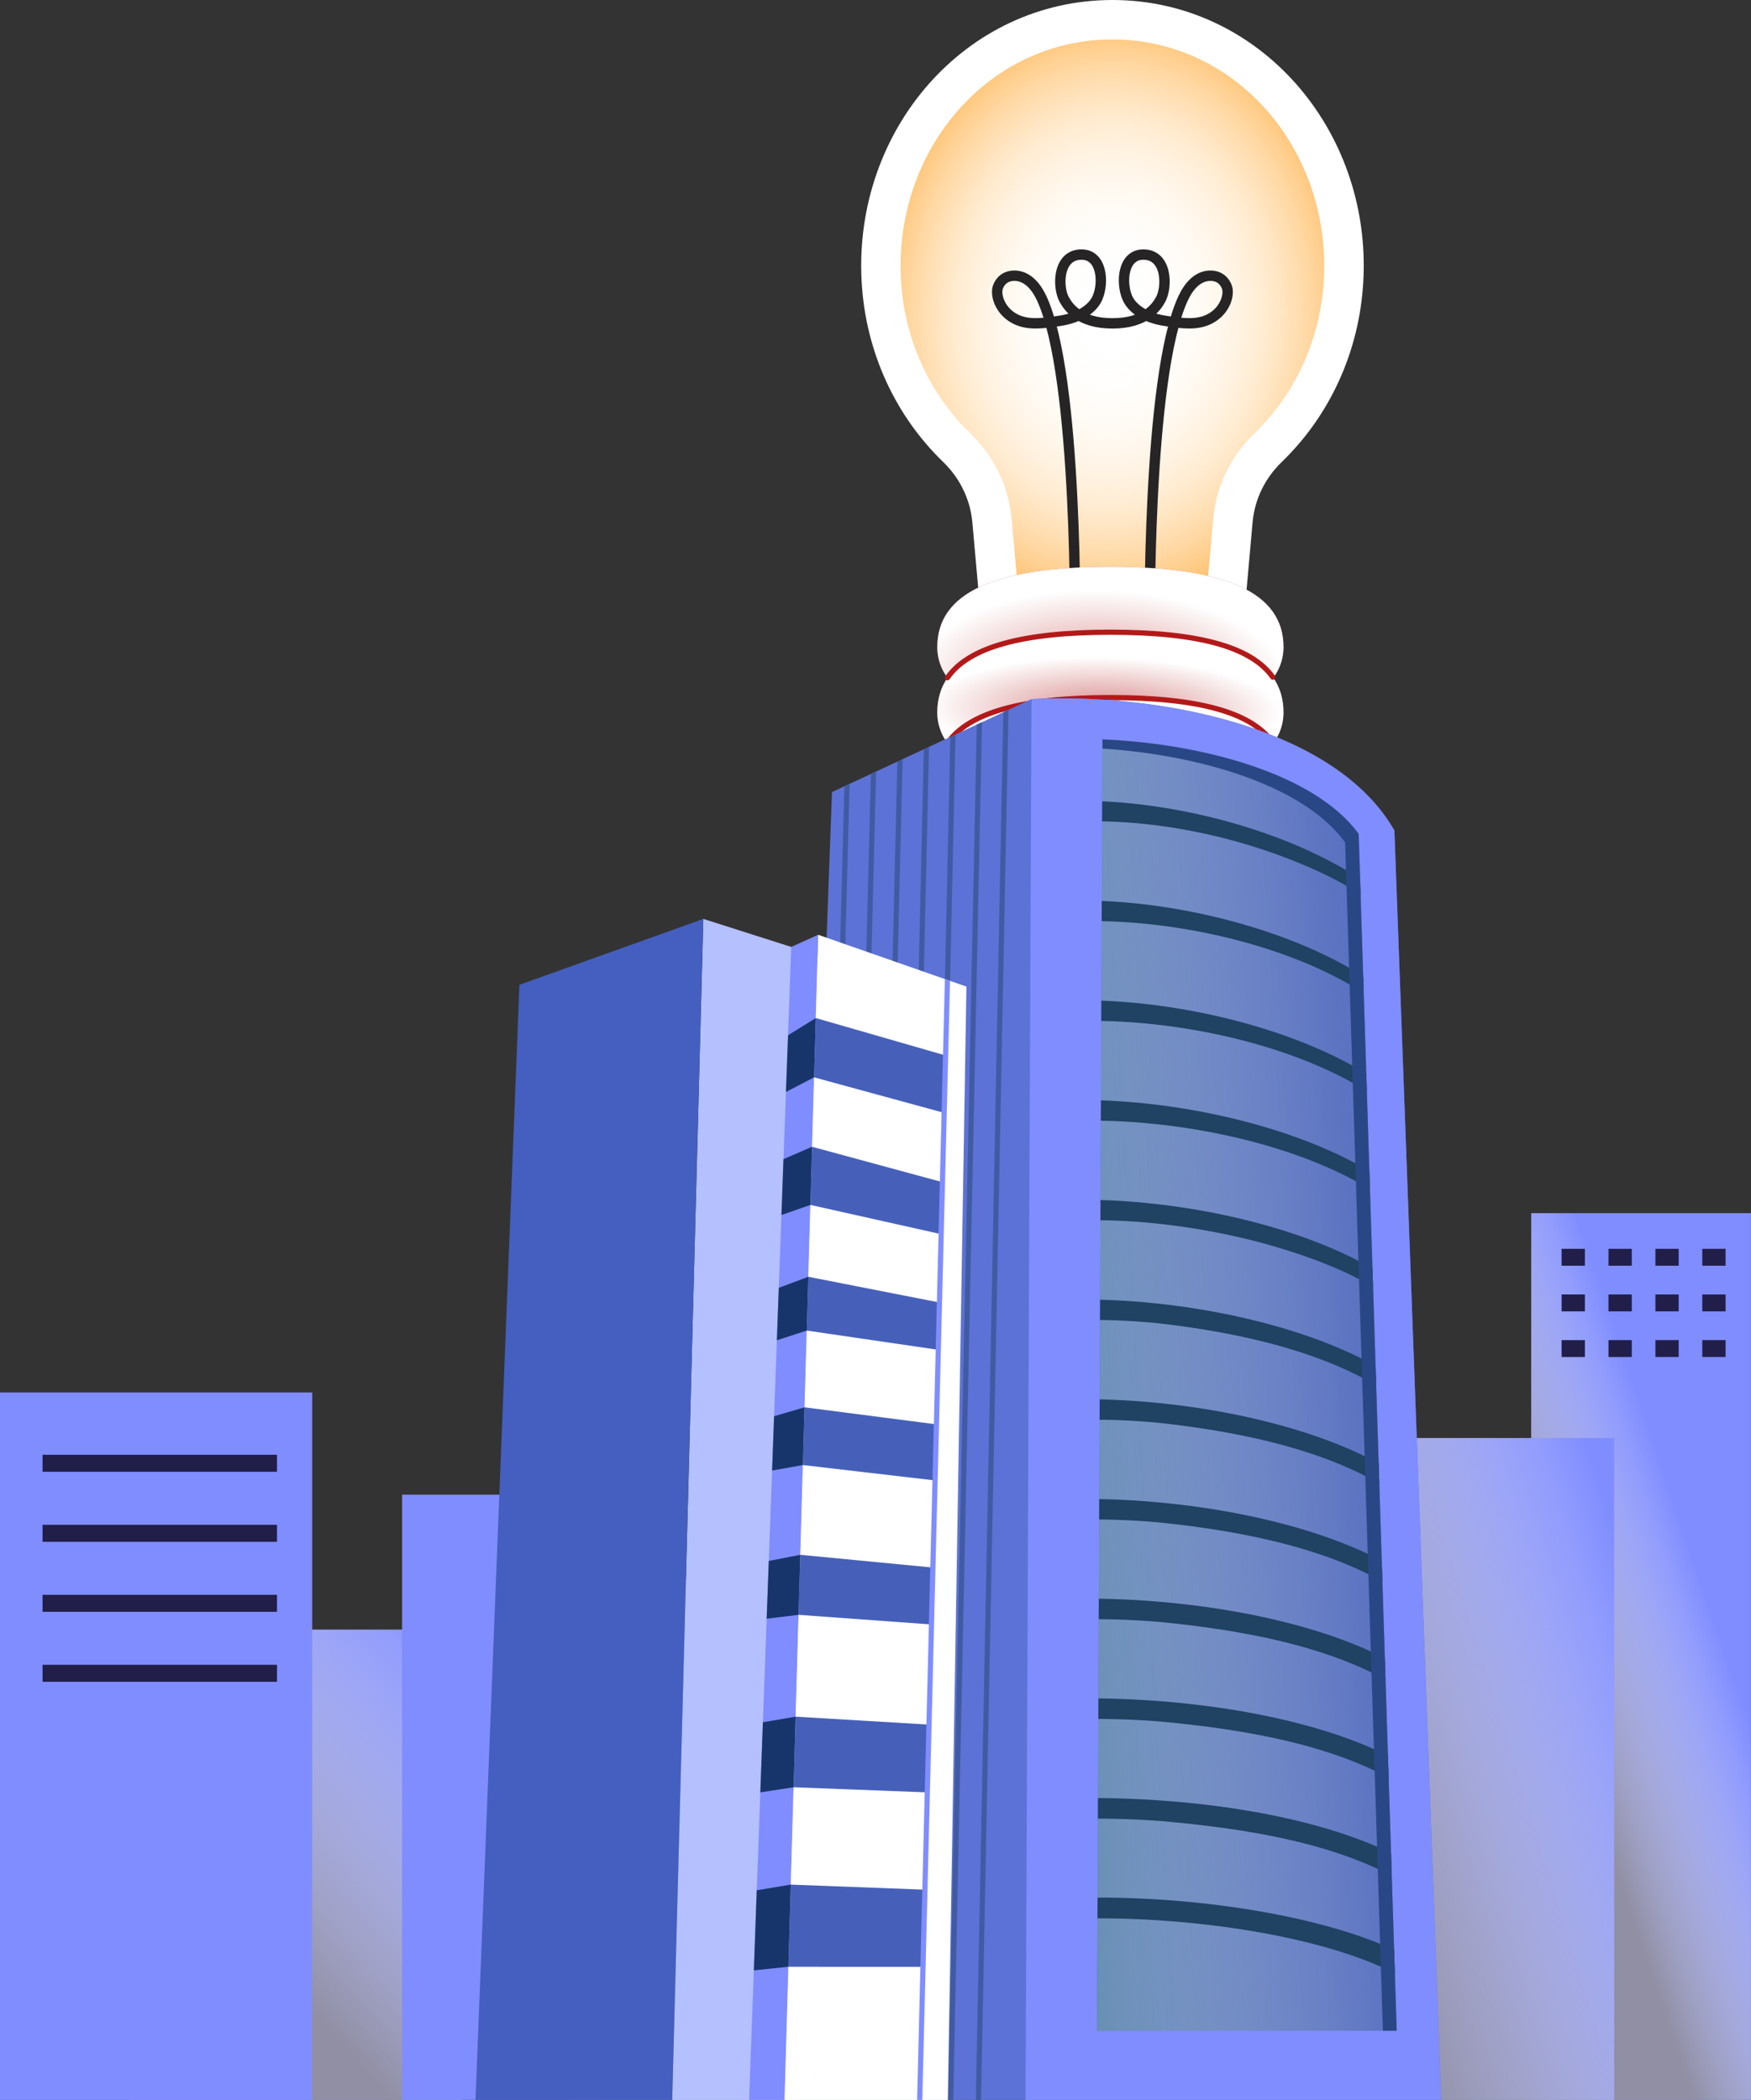 <?xml version="1.0" encoding="UTF-8"?>
<svg xmlns="http://www.w3.org/2000/svg" xmlns:xlink="http://www.w3.org/1999/xlink" viewBox="0 0 337.54 404.76">
  <rect x="0" y="0" width="337.54" height="404.76" fill="#333333" stroke="none"/>
  <defs>
    <style>
      .cls-1 {
        fill: #445fbf;
      }

      .cls-2 {
        fill: url(#_무제_그라디언트_262);
      }

      .cls-2, .cls-3, .cls-4, .cls-5, .cls-6, .cls-7, .cls-8, .cls-9 {
        mix-blend-mode: multiply;
      }

      .cls-3 {
        fill: url(#_무제_그라디언트_3);
      }

      .cls-10 {
        fill: url(#_무제_그라디언트_373);
      }

      .cls-4 {
        fill: url(#_무제_그라디언트_45);
      }

      .cls-11 {
        stroke: #808dff;
      }

      .cls-11, .cls-12, .cls-13, .cls-14, .cls-15, .cls-16 {
        fill: none;
      }

      .cls-11, .cls-14, .cls-15 {
        stroke-linecap: round;
        stroke-linejoin: round;
      }

      .cls-17 {
        fill: #fff;
      }

      .cls-12 {
        stroke: #204263;
        stroke-width: 4px;
      }

      .cls-12, .cls-16 {
        stroke-miterlimit: 10;
      }

      .cls-14 {
        stroke: #b31919;
      }

      .cls-5 {
        fill: url(#_무제_그라디언트_45-3);
      }

      .cls-18 {
        fill: #b4c0ff;
      }

      .cls-19 {
        clip-path: url(#clippath-1);
      }

      .cls-20 {
        fill: #211f49;
      }

      .cls-6 {
        fill: url(#_무제_그라디언트_205-2);
      }

      .cls-7 {
        fill: url(#_무제_그라디언트_45-2);
      }

      .cls-21 {
        isolation: isolate;
      }

      .cls-22 {
        fill: #17356b;
      }

      .cls-15 {
        stroke: #262424;
        stroke-width: 2px;
      }

      .cls-23 {
        fill: #4660ba;
      }

      .cls-24 {
        fill: #808dff;
      }

      .cls-25 {
        fill: #2a4785;
      }

      .cls-8 {
        fill: url(#_무제_그라디언트_204);
      }

      .cls-26 {
        fill: #c65555;
      }

      .cls-27 {
        fill: #204263;
      }

      .cls-16 {
        stroke: #415ba3;
      }

      .cls-28 {
        clip-path: url(#clippath-2);
      }

      .cls-29 {
        fill: #5d72d6;
      }

      .cls-9 {
        fill: url(#_무제_그라디언트_205);
      }

      .cls-30 {
        clip-path: url(#clippath);
      }
    </style>
    <linearGradient id="_무제_그라디언트_45" data-name="무제 그라디언트 45" x1="1492.12" y1="386.28" x2="1524.14" y2="345.32" gradientTransform="translate(-1375.51)" gradientUnits="userSpaceOnUse">
      <stop offset="0" stop-color="#908fa4"/>
      <stop offset="1" stop-color="#fff" stop-opacity="0"/>
    </linearGradient>
    <linearGradient id="_무제_그라디언트_45-2" data-name="무제 그라디언트 45" x1="1420.13" y1="370.43" x2="1473.41" y2="322.48" xlink:href="#_무제_그라디언트_45"/>
    <linearGradient id="_무제_그라디언트_45-3" data-name="무제 그라디언트 45" x1="299.4" y1="325.07" x2="331.21" y2="314.25" gradientTransform="matrix(1,0,0,1,0,0)" xlink:href="#_무제_그라디언트_45"/>
    <linearGradient id="_무제_그라디언트_262" data-name="무제 그라디언트 262" x1="224.78" y1="358.97" x2="321.69" y2="328.92" gradientUnits="userSpaceOnUse">
      <stop offset=".28" stop-color="#908fa4"/>
      <stop offset=".36" stop-color="#9695a9" stop-opacity=".94"/>
      <stop offset=".51" stop-color="#a9a8b8" stop-opacity=".77"/>
      <stop offset=".7" stop-color="#c7c6d1" stop-opacity=".5"/>
      <stop offset=".93" stop-color="#f0f0f3" stop-opacity=".13"/>
      <stop offset="1" stop-color="#fff" stop-opacity="0"/>
    </linearGradient>
    <radialGradient id="_무제_그라디언트_373" data-name="무제 그라디언트 373" cx="-2336.28" cy="60.53" fx="-2336.28" fy="60.53" r="63.44" gradientTransform="translate(91.9 2394.11) rotate(91.81) scale(1 -.8)" gradientUnits="userSpaceOnUse">
      <stop offset="0" stop-color="#fff" stop-opacity="0"/>
      <stop offset=".09" stop-color="#fffcf8" stop-opacity=".03"/>
      <stop offset=".22" stop-color="#fff4e5" stop-opacity=".12"/>
      <stop offset=".39" stop-color="#ffe7c7" stop-opacity=".27"/>
      <stop offset=".59" stop-color="#ffd69e" stop-opacity=".48"/>
      <stop offset=".81" stop-color="#ffbf69" stop-opacity=".74"/>
      <stop offset="1" stop-color="#ffaa36"/>
    </radialGradient>
    <radialGradient id="_무제_그라디언트_205" data-name="무제 그라디언트 205" cx="212.27" cy="131.11" fx="212.27" fy="131.11" r="36.15" gradientTransform="translate(1.74 60.75) rotate(1.48) scale(1 .5)" gradientUnits="userSpaceOnUse">
      <stop offset="0" stop-color="#d98c8c"/>
      <stop offset="1" stop-color="#fff"/>
    </radialGradient>
    <radialGradient id="_무제_그라디언트_205-2" data-name="무제 그라디언트 205" cx="213.04" cy="136.97" fx="213.04" fy="136.97" r="33.91" gradientTransform="translate(.96 91.07) rotate(1.26) scale(1 .3)" xlink:href="#_무제_그라디언트_205"/>
    <radialGradient id="_무제_그라디언트_204" data-name="무제 그라디언트 204" cx="214.23" cy="156.85" fx="214.23" fy="156.85" r="40" gradientTransform="translate(-.6 107.34) rotate(-.68) scale(1 .33)" gradientUnits="userSpaceOnUse">
      <stop offset="0" stop-color="#b92b2b"/>
      <stop offset="1" stop-color="#fff"/>
    </radialGradient>
    <clipPath id="clippath">
      <polygon class="cls-13" points="160.37 152.67 151.08 404.76 197.7 404.76 198.84 134.75 160.37 152.67"/>
    </clipPath>
    <linearGradient id="_무제_그라디언트_3" data-name="무제 그라디언트 3" x1="146.74" y1="272.2" x2="292.02" y2="264.14" gradientUnits="userSpaceOnUse">
      <stop offset=".27" stop-color="#468099"/>
      <stop offset=".31" stop-color="#5489a0" stop-opacity=".92"/>
      <stop offset=".48" stop-color="#90b3c2" stop-opacity=".6"/>
      <stop offset=".64" stop-color="#c0d4dc" stop-opacity=".34"/>
      <stop offset=".78" stop-color="#e2ebef" stop-opacity=".15"/>
      <stop offset=".91" stop-color="#f7f9fa" stop-opacity=".04"/>
      <stop offset="1" stop-color="#fff" stop-opacity="0"/>
    </linearGradient>
    <clipPath id="clippath-1">
      <path class="cls-13" d="M211.47,391.44l1.05-248.93c19.08.79,40.92,6.58,49.39,18.22l7.33,230.7h-57.78Z"/>
    </clipPath>
    <clipPath id="clippath-2">
      <polygon class="cls-13" points="157.72 180.18 186.3 190.17 182.71 404.76 151.24 404.76 157.72 180.18"/>
    </clipPath>
  </defs>
  <g class="cls-21">
    <g id="_레이어_2" data-name="레이어_2">
      <g id="_레이어_5" data-name="레이어_5">
        <g>
          <g>
            <rect class="cls-24" x="110.11" y="304.49" width="62.49" height="100.26"/>
            <rect class="cls-4" x="110.11" y="304.49" width="62.49" height="100.26"/>
            <rect class="cls-24" x="24.72" y="314.11" width="64.23" height="90.64"/>
            <rect class="cls-7" x="24.72" y="314.11" width="64.23" height="90.64"/>
            <rect class="cls-24" y="268.39" width="60.18" height="136.37"/>
            <rect class="cls-20" x="8.2" y="280.41" width="45.2" height="3.28"/>
            <rect class="cls-20" x="8.2" y="293.91" width="45.2" height="3.28"/>
            <rect class="cls-20" x="8.2" y="307.4" width="45.2" height="3.28"/>
            <rect class="cls-20" x="8.2" y="320.89" width="45.2" height="3.28"/>
            <rect class="cls-24" x="77.51" y="288.1" width="39.13" height="116.65"/>
            <rect class="cls-20" x="163.32" y="313.17" width="2.56" height="10.25" transform="translate(329.2 636.58) rotate(180)"/>
            <rect class="cls-20" x="156.32" y="313.17" width="2.56" height="10.25" transform="translate(315.2 636.58) rotate(180)"/>
            <rect class="cls-20" x="149.32" y="313.17" width="2.56" height="10.25" transform="translate(301.21 636.58) rotate(180)"/>
            <rect class="cls-20" x="142.33" y="313.17" width="2.56" height="10.25" transform="translate(287.21 636.58) rotate(180)"/>
            <rect class="cls-20" x="135.33" y="313.17" width="2.56" height="10.25" transform="translate(273.21 636.58) rotate(180)"/>
            <rect class="cls-20" x="163.32" y="329.72" width="2.56" height="10.25" transform="translate(329.2 669.69) rotate(180)"/>
            <rect class="cls-20" x="156.32" y="329.72" width="2.56" height="10.25" transform="translate(315.2 669.69) rotate(180)"/>
            <rect class="cls-20" x="149.32" y="329.72" width="2.56" height="10.25" transform="translate(301.21 669.69) rotate(180)"/>
            <rect class="cls-20" x="142.33" y="329.72" width="2.56" height="10.25" transform="translate(287.21 669.69) rotate(180)"/>
            <rect class="cls-20" x="135.33" y="329.72" width="2.56" height="10.25" transform="translate(273.21 669.69) rotate(180)"/>
          </g>
          <g>
            <rect class="cls-24" x="295.18" y="233.84" width="42.35" height="170.91"/>
            <rect class="cls-5" x="295.18" y="233.84" width="42.35" height="170.91"/>
            <rect class="cls-20" x="301.03" y="240.71" width="4.49" height="3.26"/>
            <rect class="cls-20" x="310.07" y="240.71" width="4.49" height="3.26"/>
            <rect class="cls-20" x="319.11" y="240.71" width="4.49" height="3.26"/>
            <rect class="cls-20" x="328.15" y="240.71" width="4.49" height="3.26"/>
            <rect class="cls-20" x="301.03" y="249.51" width="4.49" height="3.26"/>
            <rect class="cls-20" x="310.07" y="249.51" width="4.49" height="3.26"/>
            <rect class="cls-20" x="319.11" y="249.51" width="4.49" height="3.26"/>
            <rect class="cls-20" x="328.15" y="249.51" width="4.49" height="3.26"/>
            <rect class="cls-20" x="301.03" y="258.31" width="4.49" height="3.26"/>
            <rect class="cls-20" x="310.07" y="258.31" width="4.49" height="3.26"/>
            <rect class="cls-20" x="319.11" y="258.31" width="4.49" height="3.26"/>
            <rect class="cls-20" x="328.15" y="258.31" width="4.49" height="3.26"/>
            <rect class="cls-24" x="254.5" y="277.18" width="56.67" height="127.58"/>
            <rect class="cls-2" x="254.5" y="277.18" width="56.67" height="127.58"/>
          </g>
          <g>
            <path class="cls-17" d="M214.44,0c28.3,0,49.92,25.01,48.37,54.13-.74,13.93-6.71,26.21-15.72,34.91-3.21,3.09-5.24,7.2-5.63,11.64l-3.41,38.16h-47.2l-3.41-38.16c-.4-4.44-2.43-8.55-5.63-11.64-9.01-8.7-14.98-20.98-15.72-34.91-1.55-29.12,20.06-54.13,48.37-54.13Z"/>
            <path class="cls-10" d="M231.08,131.23l2.79-31.23c.55-6.2,3.37-12.04,7.93-16.44,8.03-7.76,12.8-18.35,13.41-29.84.67-12.57-3.74-24.82-12.09-33.63-7.64-8.05-17.82-12.49-28.68-12.49s-21.05,4.43-28.68,12.49c-8.35,8.81-12.76,21.07-12.09,33.63.61,11.49,5.37,22.08,13.41,29.84,4.56,4.4,7.38,10.24,7.93,16.44l2.79,31.23h33.28Z"/>
            <path class="cls-15" d="M207.24,122.84s.65-50.28-6.46-65.4c-1.18-2.51-2.74-3.9-4.44-4.22,0,0-2.81-.68-3.92,1.98-.66,1.57.33,4.81,3.35,6.31,2.37,1.18,5.13.89,8.83.28,3.47-.57,6.08-2.28,6.99-4.45,1.23-2.94.84-8.27-3.11-8.27-4.65,0-4.66,6.34-3.3,8.72.73,1.28,2.78,4.54,9.26,4.54s8.53-3.26,9.26-4.54c1.36-2.38,1.35-8.72-3.3-8.72-3.95,0-4.34,5.33-3.11,8.27.91,2.17,3.52,3.88,6.99,4.45,3.7.61,6.46.9,8.83-.28,3.03-1.5,4.01-4.74,3.35-6.31-1.12-2.66-3.92-1.98-3.92-1.98-1.7.32-3.26,1.71-4.44,4.22-7.11,15.11-6.46,65.4-6.46,65.4"/>
            <path class="cls-26" d="M237.54,134.59c-3.32,0-6.25-1.64-8.04-4.14-6.46-1.95-24.45-1.95-30.91,0-1.79,2.51-4.72,4.14-8.04,4.14-5.45,0-9.87-4.42-9.87-9.87,0-10.4,10.92-15.46,33.37-15.46s33.37,5.06,33.37,15.46c0,5.45-4.42,9.87-9.87,9.87ZM227.66,124.71h0s0,0,0,0ZM200.41,124.71h0s0,0,0,0Z"/>
            <path class="cls-9" d="M237.54,134.59c-3.32,0-6.25-1.64-8.04-4.14-6.46-1.95-24.45-1.95-30.91,0-1.79,2.51-4.72,4.14-8.04,4.14-5.45,0-9.87-4.42-9.87-9.87,0-10.4,10.92-15.46,33.37-15.46s33.37,5.06,33.37,15.46c0,5.45-4.42,9.87-9.87,9.87ZM227.66,124.71h0s0,0,0,0ZM200.41,124.71h0s0,0,0,0Z"/>
            <path class="cls-26" d="M237.54,147.19c-3.32,0-6.25-1.64-8.04-4.14-6.46-1.95-24.45-1.95-30.91,0-1.79,2.51-4.72,4.14-8.04,4.14-5.45,0-9.87-4.42-9.87-9.87,0-10.4,10.92-15.46,33.37-15.46s33.37,5.06,33.37,15.46c0,5.45-4.42,9.87-9.87,9.87ZM227.66,137.32h0s0,0,0,0ZM200.41,137.32h0s0,0,0,0Z"/>
            <path class="cls-6" d="M237.54,147.19c-3.32,0-6.25-1.64-8.04-4.14-6.46-1.95-24.45-1.95-30.91,0-1.79,2.51-4.72,4.14-8.04,4.14-5.45,0-9.87-4.42-9.87-9.87,0-10.4,10.92-15.46,33.37-15.46s33.37,5.06,33.37,15.46c0,5.45-4.42,9.87-9.87,9.87ZM227.66,137.32h0s0,0,0,0ZM200.41,137.32h0s0,0,0,0Z"/>
            <path class="cls-26" d="M247.41,149.92c0-10.4-10.92-15.46-33.37-15.46s-33.37,5.06-33.37,15.46c0,4.21,2.64,7.79,6.35,9.21h0s.12.05.3.11c.19.07.38.12.57.18,2.94.89,13.35,3.65,28.9,3.17,17.52-.54,24.27-3.45,24.27-3.45h0c3.72-1.42,6.36-5.01,6.36-9.22Z"/>
            <path class="cls-8" d="M247.41,149.92c0-10.4-10.92-15.46-33.37-15.46s-33.37,5.06-33.37,15.46c0,4.21,2.64,7.79,6.35,9.21h0s.12.05.3.11c.19.07.38.12.57.18,2.94.89,13.35,3.65,28.9,3.17,17.52-.54,24.27-3.45,24.27-3.45h0c3.72-1.42,6.36-5.01,6.36-9.22Z"/>
            <path class="cls-17" d="M240.06,153.82c0,.33-.13.64-.37.95-2.1,2.64-12.79,4.66-25.65,4.66s-23.39-1.99-25.58-4.6c-.28-.33-.43-.67-.43-1.01s.14-.67.41-.99c2.17-2.61,12.8-4.6,25.59-4.6s23.48,1.99,25.62,4.61c.26.31.4.64.4.98Z"/>
            <path class="cls-14" d="M182.64,130.63c4.07-5.89,14.44-8.77,31.4-8.77s27.19,2.84,31.31,8.66"/>
            <path class="cls-14" d="M182.64,143.24c4.06-5.89,14.44-8.78,31.4-8.78s27.19,2.84,31.31,8.66"/>
          </g>
          <g>
            <g>
              <path class="cls-29" d="M277.8,404.76h-126.71l9.29-252.09,38.47-17.92c24.38-1.23,58.53,5.29,69.95,25.33l9.01,244.68Z"/>
              <path class="cls-24" d="M277.8,404.76l-9.01-244.68c-11.41-20.03-45.57-26.56-69.95-25.33l-1.14,270.01h80.1Z"/>
              <g class="cls-30">
                <g>
                  <line class="cls-16" x1="163.33" y1="149.27" x2="156.51" y2="404.76"/>
                  <line class="cls-16" x1="168.44" y1="146.7" x2="161.86" y2="404.76"/>
                  <line class="cls-16" x1="173.55" y1="144.14" x2="167.21" y2="404.76"/>
                  <line class="cls-16" x1="178.65" y1="141.57" x2="172.56" y2="404.76"/>
                  <line class="cls-16" x1="183.76" y1="139.01" x2="177.91" y2="404.76"/>
                  <line class="cls-16" x1="188.86" y1="136.44" x2="183.26" y2="404.76"/>
                  <line class="cls-16" x1="193.97" y1="133.88" x2="188.61" y2="404.76"/>
                </g>
              </g>
              <path class="cls-23" d="M211.47,391.44l1.05-248.93c19.08.79,40.92,6.58,49.39,18.22l7.33,230.7h-57.78Z"/>
              <path class="cls-3" d="M211.47,391.44l1.05-248.93c19.08.79,40.92,6.58,49.39,18.22l7.33,230.7h-57.78Z"/>
              <g class="cls-19">
                <g>
                  <path class="cls-27" d="M207.36,154.38c19.3-.32,45.16,6.45,60.16,18.93,0,0-1.61,1.78-1.61,1.78-3.86-3.22-8.48-5.69-13.2-7.77-9.47-4.15-19.58-6.93-29.83-8.24-5.12-.65-10.27-.92-15.39-.69l-.14-4h0Z"/>
                  <path class="cls-27" d="M207.26,173.6c19.39-.35,45.79,6.11,61.03,18.49,0,0-1.68,1.91-1.68,1.91-15.15-11.57-40.36-17.1-59.2-16.4,0,0-.14-4-.14-4h0Z"/>
                  <path class="cls-27" d="M207.15,192.83c19.5-.37,46.43,5.76,61.89,18.05,0,0-1.76,2.04-1.76,2.04-15.33-11.5-41.05-16.77-59.99-16.09,0,0-.14-4-.14-4h0Z"/>
                  <path class="cls-27" d="M207.04,212.06c19.63-.38,47.05,5.4,62.75,17.61,0,0-1.83,2.17-1.83,2.17-15.54-11.45-41.7-16.43-60.78-15.78,0,0-.14-4-.14-4h0Z"/>
                  <path class="cls-27" d="M206.94,231.28c19.74-.4,47.7,5.04,63.61,17.17,0,0-1.9,2.3-1.9,2.3-4.11-3.18-9.02-5.53-14.01-7.48-10.06-3.86-20.73-6.25-31.44-7.41-5.36-.57-10.76-.8-16.11-.58l-.14-4h0Z"/>
                  <path class="cls-27" d="M206.83,250.51c19.85-.42,48.36,4.67,64.48,16.73,0,0-1.97,2.43-1.97,2.43-12.61-9.07-30.76-12.87-46.06-14.61-5.43-.54-10.88-.77-16.3-.55l-.14-4h0Z"/>
                  <path class="cls-27" d="M206.73,269.73c19.97-.44,49.02,4.3,65.34,16.3,0,0-2.04,2.56-2.04,2.56-12.78-9.05-31.23-12.66-46.67-14.34-5.49-.52-11-.73-16.49-.52l-.14-4h0Z"/>
                  <path class="cls-27" d="M206.62,288.96c20.11-.46,49.65,3.91,66.2,15.86,0,0-2.11,2.69-2.11,2.69-12.92-9.03-31.72-12.46-47.27-14.06-5.55-.5-11.13-.69-16.68-.48l-.14-4h0Z"/>
                  <path class="cls-27" d="M206.51,308.18c20.24-.48,50.31,3.52,67.06,15.42,0,0-2.18,2.82-2.18,2.82-13.07-9.02-32.19-12.26-47.87-13.79-5.62-.47-11.26-.65-16.87-.45l-.14-4h0Z"/>
                  <path class="cls-27" d="M206.41,327.41c20.38-.5,50.97,3.12,67.92,14.98,0,0-2.24,2.95-2.24,2.95-13.2-9.01-32.68-12.06-48.47-13.52-5.68-.45-11.39-.61-17.06-.41l-.14-4h0Z"/>
                  <path class="cls-27" d="M206.3,346.63c20.52-.53,51.63,2.71,68.78,14.54,0,0-2.31,3.09-2.31,3.09-13.36-9.01-33.14-11.87-49.07-13.26-5.75-.42-11.51-.57-17.25-.37,0,0-.14-4-.14-4h0Z"/>
                  <path class="cls-12" d="M206.27,367.86c24.32-.87,55.33,4.08,68.38,13.71"/>
                </g>
              </g>
              <path class="cls-25" d="M259.3,162.37l7.28,229.07h2.66l-7.33-230.7c-8.47-11.64-30.31-17.43-49.39-18.22v1.77c18.42,1.19,38.69,6.97,46.78,18.08Z"/>
            </g>
            <g>
              <polygon class="cls-18" points="182.55 404.76 129.58 404.76 135.58 177.12 186.14 193.23 182.55 404.76"/>
              <polygon class="cls-1" points="135.58 177.12 100.13 189.82 91.66 404.76 129.58 404.76 135.58 177.12"/>
              <polygon class="cls-24" points="152.53 182.52 157.72 180.18 151.24 404.76 144.4 404.76 152.53 182.52"/>
              <polygon class="cls-17" points="157.72 180.18 186.3 190.17 182.71 404.76 151.24 404.76 157.72 180.18"/>
              <polygon class="cls-23" points="182.01 214.51 156.93 207.66 157.26 196.23 182.37 203.47 182.01 214.51"/>
              <polygon class="cls-23" points="181.43 237.89 156.22 232.25 156.54 221.04 181.66 227.86 181.43 237.89"/>
              <polygon class="cls-23" points="180.25 285.36 154.77 282.39 155.09 271.26 180.6 274.56 180.25 285.36"/>
              <polygon class="cls-23" points="180.87 260.18 155.52 256.47 155.82 246.1 181.1 251.06 180.87 260.18"/>
              <polygon class="cls-23" points="179.67 313.13 153.93 311.26 154.27 299.69 179.94 302.16 179.67 313.13"/>
              <polygon class="cls-23" points="178.68 345.48 152.98 344.5 153.37 330.89 179.04 332.42 178.68 345.48"/>
              <polygon class="cls-23" points="177.85 379.11 151.98 379.1 152.43 363.26 178.29 364.24 177.85 379.11"/>
              <polygon class="cls-22" points="157.26 196.23 151.91 199.55 151.51 210.48 156.93 207.66 157.26 196.23"/>
              <polygon class="cls-22" points="156.54 221.04 151.03 223.43 150.64 234.2 156.22 232.25 156.54 221.04"/>
              <polygon class="cls-22" points="155.82 246.1 150.13 248.23 149.76 258.34 155.52 256.47 155.82 246.1"/>
              <polygon class="cls-22" points="155.09 271.26 149.22 272.98 148.84 283.45 154.77 282.39 155.09 271.26"/>
              <polygon class="cls-22" points="154.27 299.69 148.2 300.87 147.79 312.01 153.93 311.26 154.27 299.69"/>
              <polygon class="cls-22" points="153.37 330.89 147.06 331.97 146.57 345.48 152.98 344.5 153.37 330.89"/>
              <polygon class="cls-22" points="152.43 363.26 145.88 364.35 145.32 379.79 151.98 379.1 152.43 363.26"/>
              <g class="cls-28">
                <line class="cls-11" x1="182.64" y1="188.89" x2="177.29" y2="404.76"/>
              </g>
            </g>
          </g>
        </g>
      </g>
    </g>
  </g>
</svg>